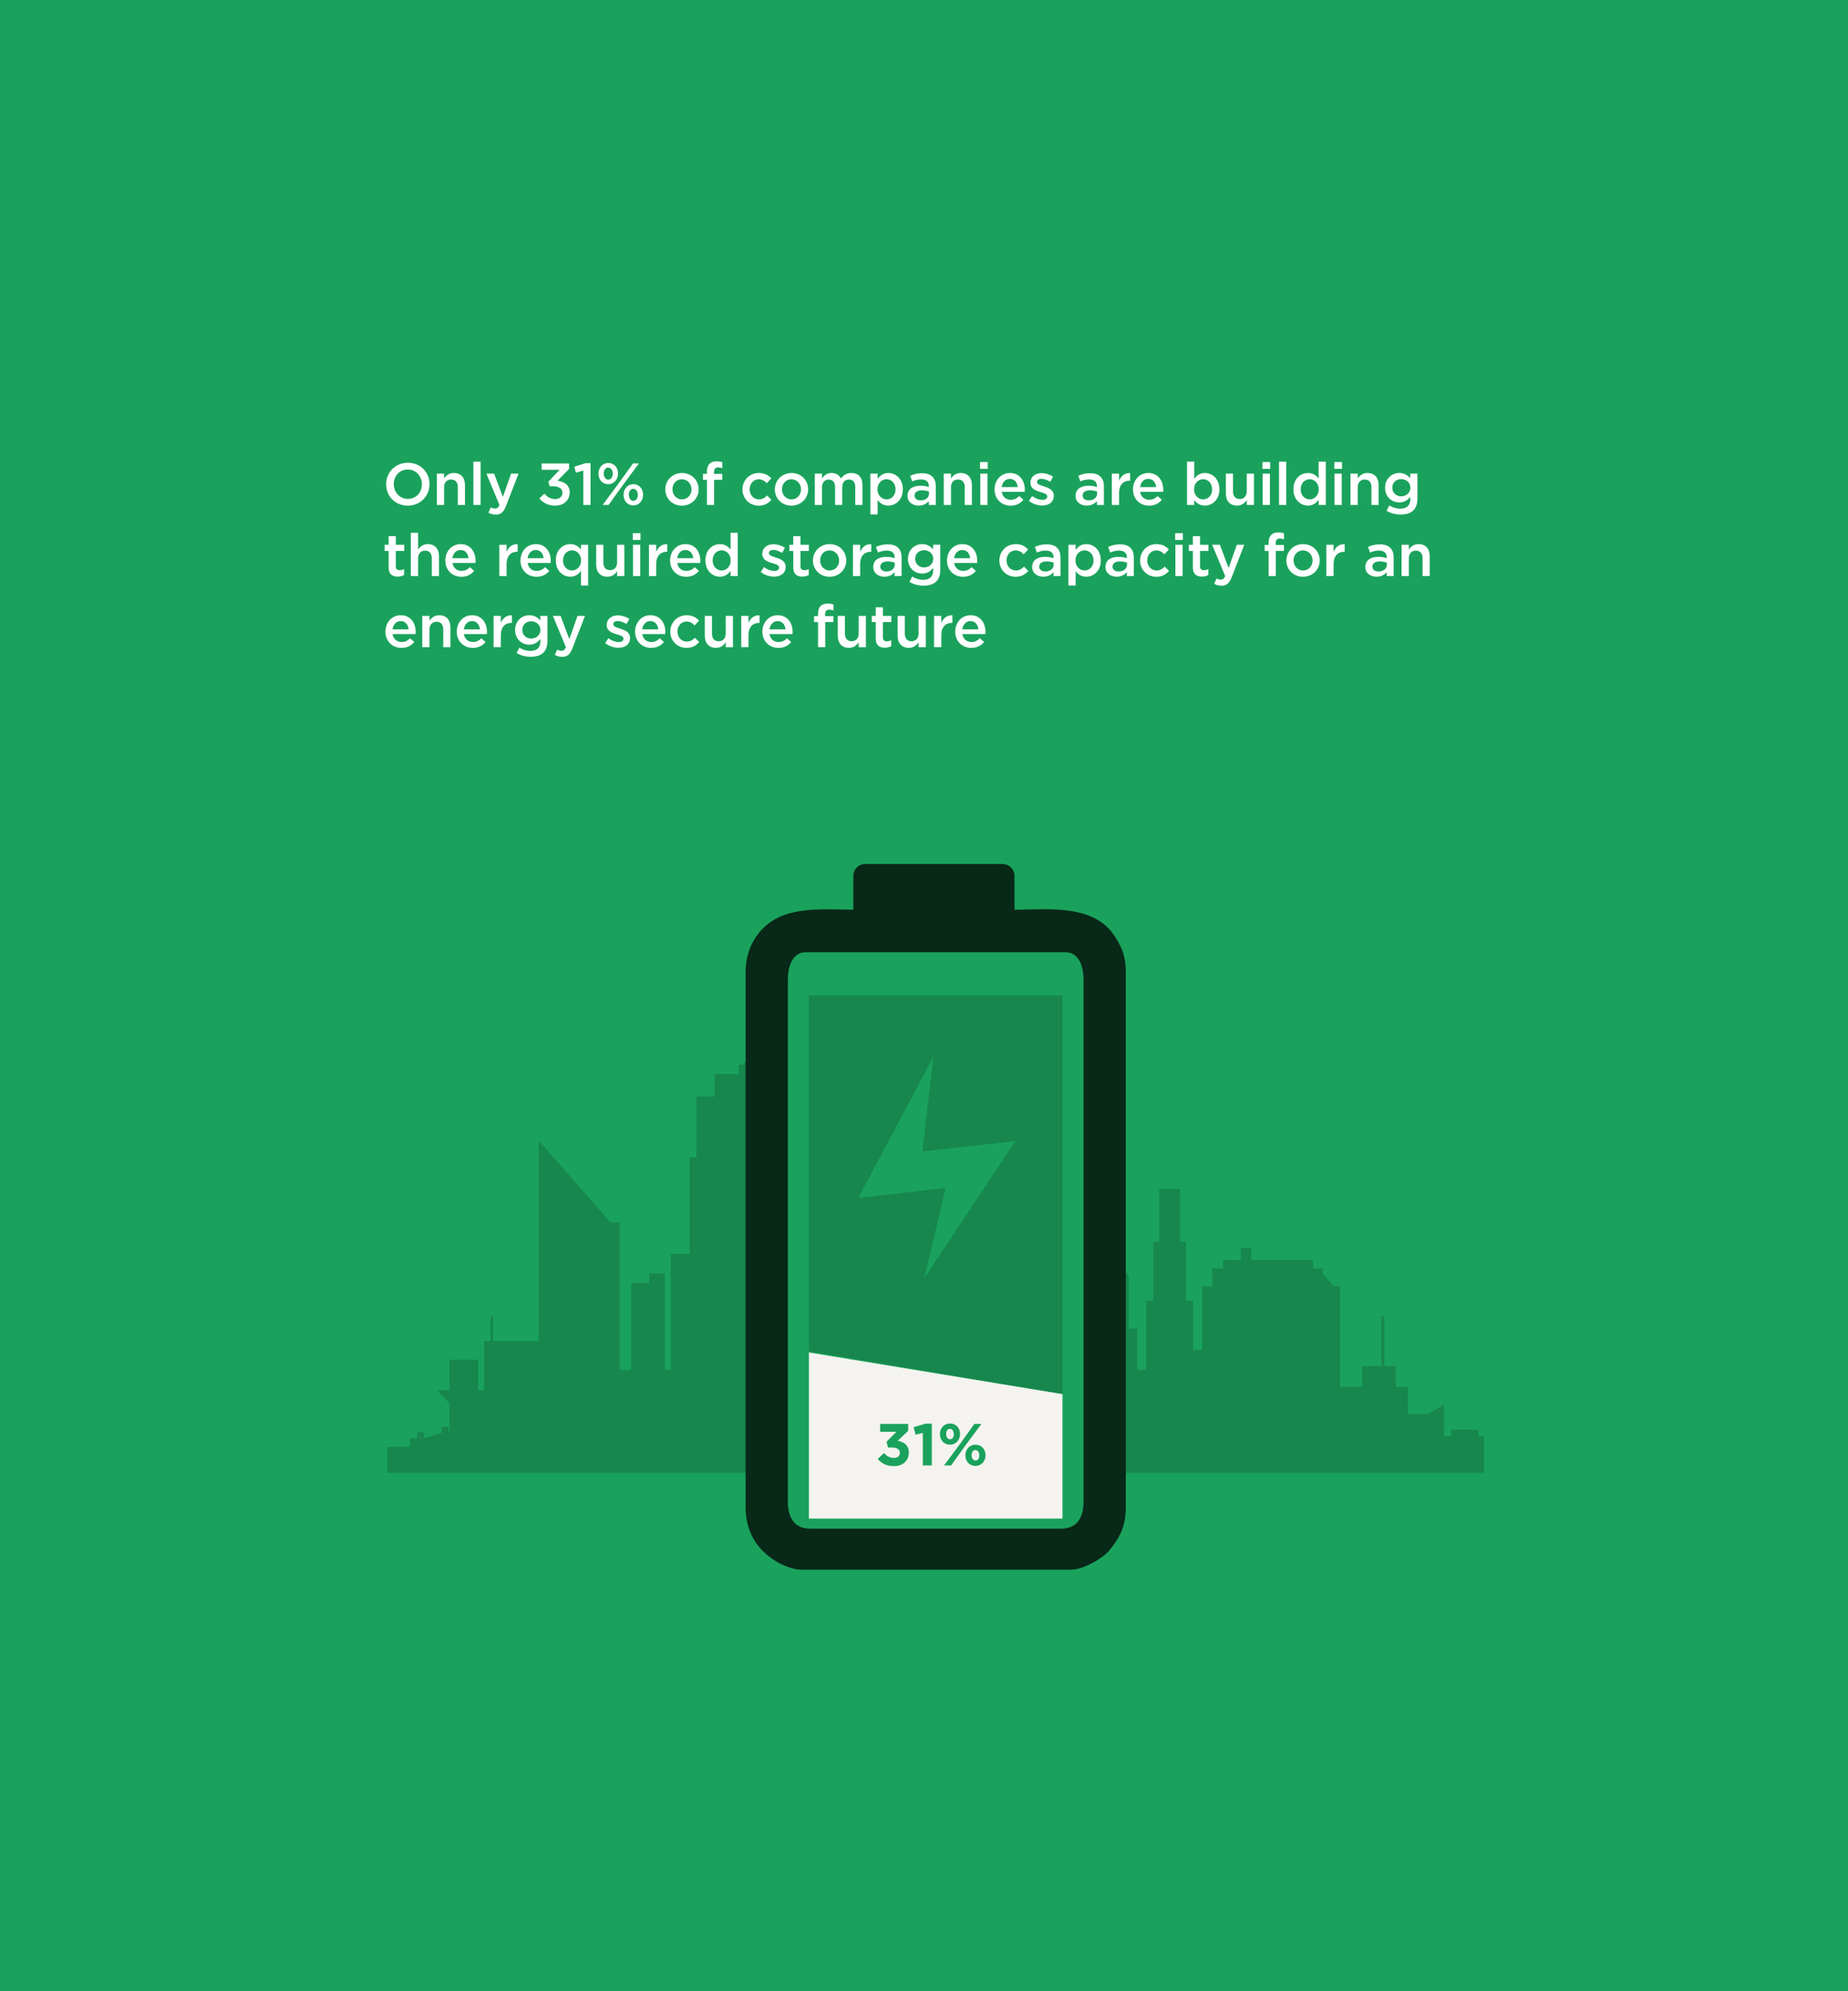 <?xml version="1.0" encoding="UTF-8"?> <svg xmlns="http://www.w3.org/2000/svg" id="Laag_2" data-name="Laag 2" viewBox="0 0 1560 1680"><defs><style> .cls-1, .cls-2, .cls-3 { fill-rule: evenodd; } .cls-1, .cls-2, .cls-3, .cls-4, .cls-5, .cls-6, .cls-7 { stroke-width: 0px; } .cls-1, .cls-4 { fill: #1aa25c; } .cls-2, .cls-5 { fill: #17874d; } .cls-3 { fill: #082818; } .cls-6 { fill: #fff; } .cls-7 { fill: #f4f3ef; } </style></defs><rect class="cls-4" width="1560" height="1680"></rect><g><path class="cls-6" d="m325.97,408.62v-.1c0-9.85,7.6-18.1,18.35-18.1s18.25,8.15,18.25,18v.1c0,9.85-7.6,18.1-18.35,18.1s-18.25-8.15-18.25-18Zm30.15,0v-.1c0-6.8-4.95-12.4-11.9-12.4s-11.8,5.5-11.8,12.3v.1c0,6.8,4.95,12.4,11.9,12.4s11.8-5.5,11.8-12.3Z"></path><path class="cls-6" d="m368.77,399.62h6.1v4.05c1.7-2.45,4.15-4.6,8.25-4.6,5.95,0,9.4,4,9.4,10.1v16.85h-6.05v-15c0-4.1-2.05-6.45-5.65-6.45s-5.95,2.45-5.95,6.55v14.9h-6.1v-26.4Z"></path><path class="cls-6" d="m399.62,389.52h6.1v36.5h-6.1v-36.5Z"></path><path class="cls-6" d="m431.42,399.62h6.3l-10.5,27.1c-2.1,5.45-4.45,7.45-8.7,7.45-2.5,0-4.4-.6-6.25-1.65l2.05-4.45c1.1.6,2.3,1,3.55,1,1.7,0,2.75-.75,3.75-3l-11-26.45h6.5l7.4,19.6,6.9-19.6Z"></path><path class="cls-6" d="m455.27,420.52l4.3-4.05c2.5,2.95,5.3,4.6,9.2,4.6,3.4,0,6.05-2.1,6.05-5.3v-.1c0-3.45-3.15-5.4-8.05-5.4h-2.85l-1-3.85,9.45-10.05h-15.15v-5.35h23.15v4.6l-9.75,10c5.3.65,10.3,3.35,10.3,9.8v.1c0,6.45-4.95,11.1-12.25,11.1-6.1,0-10.45-2.55-13.4-6.1Z"></path><path class="cls-6" d="m492.42,397.02l-6.3,1.75-1.3-5,9.45-3h4.25v35.25h-6.1v-29Z"></path><path class="cls-6" d="m505.22,399.67v-.1c0-4.9,3.35-8.95,8.3-8.95s8.2,4.05,8.2,8.85v.1c0,4.85-3.3,8.95-8.3,8.95s-8.2-4-8.2-8.85Zm29.15-8.65h4.95l-13.8,18.65-11.8,16.35h-4.95l13.75-18.6,11.85-16.4Zm-24.7,8.45v.1c0,2.85,1.6,5.1,3.85,5.1s3.75-2.3,3.75-5v-.1c0-2.8-1.6-5.1-3.85-5.1s-3.75,2.3-3.75,5Zm16.7,18.1v-.1c0-4.9,3.35-8.95,8.3-8.95s8.2,4.05,8.2,8.85v.1c0,4.85-3.35,8.95-8.3,8.95s-8.2-4-8.2-8.85Zm12.05,0v-.1c0-2.8-1.6-5.1-3.85-5.1s-3.75,2.3-3.75,5v.1c0,2.85,1.6,5.1,3.85,5.1s3.75-2.3,3.75-5Z"></path><path class="cls-6" d="m561.62,412.97v-.1c0-7.55,6-13.8,14.1-13.8s14.05,6.15,14.05,13.7v.1c0,7.5-6,13.75-14.15,13.75s-14-6.15-14-13.65Zm22.1,0v-.1c0-4.65-3.35-8.5-8.1-8.5s-7.95,3.8-7.95,8.4v.1c0,4.6,3.35,8.45,8.05,8.45s8-3.8,8-8.35Z"></path><path class="cls-6" d="m596.77,404.82h-3.35v-5.05h3.35v-1.95c0-2.9.75-5.1,2.15-6.5s3.35-2.1,5.9-2.1c2.15,0,3.6.3,4.95.7v5.1c-1.2-.4-2.25-.65-3.55-.65-2.3,0-3.5,1.3-3.5,4v1.45h7v5h-6.9v21.2h-6.05v-21.2Z"></path><path class="cls-6" d="m626.77,412.97v-.1c0-7.5,5.8-13.8,13.75-13.8,4.95,0,8.05,1.85,10.55,4.55l-3.8,4.05c-1.85-1.9-3.8-3.3-6.8-3.3-4.4,0-7.65,3.8-7.65,8.4v.1c0,4.7,3.25,8.45,7.9,8.45,2.85,0,4.9-1.3,6.85-3.25l3.65,3.6c-2.6,2.9-5.65,4.95-10.8,4.95-7.85,0-13.65-6.15-13.65-13.65Z"></path><path class="cls-6" d="m654.07,412.97v-.1c0-7.55,6-13.8,14.1-13.8s14.05,6.15,14.05,13.7v.1c0,7.5-6,13.75-14.15,13.75s-14-6.15-14-13.65Zm22.1,0v-.1c0-4.65-3.35-8.5-8.1-8.5s-7.95,3.8-7.95,8.4v.1c0,4.6,3.35,8.45,8.05,8.45s8-3.8,8-8.35Z"></path><path class="cls-6" d="m687.82,399.62h6.1v4c1.7-2.35,4-4.55,8.05-4.55,3.8,0,6.5,1.85,7.9,4.65,2.1-2.8,4.9-4.65,8.9-4.65,5.75,0,9.25,3.65,9.25,10.1v16.85h-6.05v-15c0-4.2-1.95-6.45-5.35-6.45s-5.65,2.3-5.65,6.55v14.9h-6.05v-15.05c0-4.1-2-6.4-5.35-6.4s-5.65,2.5-5.65,6.55v14.9h-6.1v-26.4Z"></path><path class="cls-6" d="m734.77,399.62h6.1v4.4c1.95-2.75,4.7-4.95,9-4.95,6.2,0,12.25,4.9,12.25,13.7v.1c0,8.75-6,13.7-12.25,13.7-4.4,0-7.15-2.2-9-4.65v12.1h-6.1v-34.4Zm21.2,13.25v-.1c0-5.1-3.5-8.45-7.55-8.45s-7.7,3.4-7.7,8.45v.1c0,5.05,3.6,8.45,7.7,8.45s7.55-3.25,7.55-8.45Z"></path><path class="cls-6" d="m766.07,418.42v-.1c0-5.7,4.5-8.5,10.95-8.5,2.95,0,5.05.45,7.1,1.1v-.65c0-3.75-2.3-5.75-6.55-5.75-2.95,0-5.15.65-7.55,1.65l-1.65-4.75c2.95-1.3,5.8-2.15,10-2.15,3.95,0,6.9,1.05,8.75,2.95,1.95,1.9,2.85,4.7,2.85,8.15v15.65h-5.9v-3.3c-1.8,2.15-4.55,3.85-8.6,3.85-4.95,0-9.4-2.85-9.4-8.15Zm18.15-1.9v-1.8c-1.55-.6-3.6-1.05-6-1.05-3.9,0-6.2,1.65-6.2,4.4v.1c0,2.55,2.25,4,5.15,4,4,0,7.05-2.3,7.05-5.65Z"></path><path class="cls-6" d="m796.67,399.62h6.1v4.05c1.7-2.45,4.15-4.6,8.25-4.6,5.95,0,9.4,4,9.4,10.1v16.85h-6.05v-15c0-4.1-2.05-6.45-5.65-6.45s-5.95,2.45-5.95,6.55v14.9h-6.1v-26.4Z"></path><path class="cls-6" d="m827.32,389.82h6.5v5.75h-6.5v-5.75Zm.2,9.8h6.1v26.4h-6.1v-26.4Z"></path><path class="cls-6" d="m839.57,412.92v-.1c0-7.55,5.35-13.75,12.9-13.75,8.4,0,12.65,6.6,12.65,14.2,0,.55-.05,1.1-.1,1.7h-19.4c.65,4.3,3.7,6.7,7.6,6.7,2.95,0,5.05-1.1,7.15-3.15l3.55,3.15c-2.5,3-5.95,4.95-10.8,4.95-7.65,0-13.55-5.55-13.55-13.7Zm19.55-1.95c-.4-3.9-2.7-6.95-6.7-6.95-3.7,0-6.3,2.85-6.85,6.95h13.55Z"></path><path class="cls-6" d="m868.57,422.57l2.7-4.1c2.9,2.15,5.95,3.25,8.65,3.25s4.1-1.1,4.1-2.85v-.1c0-2.05-2.8-2.75-5.9-3.7-3.9-1.1-8.25-2.7-8.25-7.7v-.1c0-5.05,4.15-8.1,9.4-8.1,3.3,0,6.9,1.15,9.7,3l-2.4,4.3c-2.55-1.55-5.25-2.5-7.45-2.5-2.35,0-3.7,1.15-3.7,2.6v.1c0,1.95,2.85,2.75,5.95,3.75,3.85,1.2,8.2,2.95,8.2,7.7v.1c0,5.55-4.3,8.3-9.8,8.3-3.75,0-7.9-1.3-11.2-3.95Z"></path><path class="cls-6" d="m907.96,418.42v-.1c0-5.7,4.5-8.5,10.95-8.5,2.95,0,5.05.45,7.1,1.1v-.65c0-3.75-2.3-5.75-6.55-5.75-2.95,0-5.15.65-7.55,1.65l-1.65-4.75c2.95-1.3,5.8-2.15,10-2.15,3.95,0,6.9,1.05,8.75,2.95,1.95,1.9,2.85,4.7,2.85,8.15v15.65h-5.9v-3.3c-1.8,2.15-4.55,3.85-8.6,3.85-4.95,0-9.4-2.85-9.4-8.15Zm18.15-1.9v-1.8c-1.55-.6-3.6-1.05-6-1.05-3.9,0-6.2,1.65-6.2,4.4v.1c0,2.55,2.25,4,5.15,4,4,0,7.05-2.3,7.05-5.65Z"></path><path class="cls-6" d="m938.56,399.62h6.1v5.95c1.65-3.95,4.7-6.65,9.35-6.45v6.4h-.35c-5.3,0-9,3.45-9,10.45v10.05h-6.1v-26.4Z"></path><path class="cls-6" d="m956.42,412.92v-.1c0-7.55,5.35-13.75,12.9-13.75,8.4,0,12.65,6.6,12.65,14.2,0,.55-.05,1.1-.1,1.7h-19.4c.65,4.3,3.7,6.7,7.6,6.7,2.95,0,5.05-1.1,7.15-3.15l3.55,3.15c-2.5,3-5.95,4.95-10.8,4.95-7.65,0-13.55-5.55-13.55-13.7Zm19.55-1.95c-.4-3.9-2.7-6.95-6.7-6.95-3.7,0-6.3,2.85-6.85,6.95h13.55Z"></path><path class="cls-6" d="m1008.11,421.92v4.1h-6.1v-36.5h6.1v14.5c1.95-2.75,4.7-4.95,9-4.95,6.2,0,12.25,4.9,12.25,13.7v.1c0,8.75-6,13.7-12.25,13.7-4.4,0-7.15-2.2-9-4.65Zm15.1-9.05v-.1c0-5.1-3.5-8.45-7.55-8.45s-7.7,3.4-7.7,8.45v.1c0,5.05,3.6,8.45,7.7,8.45s7.55-3.25,7.55-8.45Z"></path><path class="cls-6" d="m1034.81,416.42v-16.8h6.05v15c0,4.1,2.05,6.4,5.65,6.4s5.95-2.4,5.95-6.5v-14.9h6.1v26.4h-6.1v-4.1c-1.7,2.5-4.15,4.65-8.25,4.65-5.95,0-9.4-4-9.4-10.15Z"></path><path class="cls-6" d="m1065.71,389.82h6.5v5.75h-6.5v-5.75Zm.2,9.8h6.1v26.4h-6.1v-26.4Z"></path><path class="cls-6" d="m1079.71,389.52h6.1v36.5h-6.1v-36.5Z"></path><path class="cls-6" d="m1091.86,412.87v-.1c0-8.75,5.95-13.7,12.25-13.7,4.35,0,7.1,2.15,9,4.65v-14.2h6.05v36.5h-6.05v-4.4c-1.95,2.75-4.7,4.95-9,4.95-6.2,0-12.25-4.95-12.25-13.7Zm21.35,0v-.1c0-5.1-3.6-8.45-7.65-8.45s-7.6,3.25-7.6,8.45v.1c0,5.1,3.5,8.45,7.6,8.45s7.65-3.4,7.65-8.45Z"></path><path class="cls-6" d="m1126.36,389.82h6.5v5.75h-6.5v-5.75Zm.2,9.8h6.1v26.4h-6.1v-26.4Z"></path><path class="cls-6" d="m1140.01,399.62h6.1v4.05c1.7-2.45,4.15-4.6,8.25-4.6,5.95,0,9.4,4,9.4,10.1v16.85h-6.05v-15c0-4.1-2.05-6.45-5.65-6.45s-5.95,2.45-5.95,6.55v14.9h-6.1v-26.4Z"></path><path class="cls-6" d="m1170.51,430.97l2.25-4.55c2.85,1.75,5.8,2.75,9.4,2.75,5.4,0,8.35-2.75,8.35-8.05v-2c-2.2,2.8-4.95,4.8-9.3,4.8-6.25,0-12-4.6-12-12.35v-.1c0-7.8,5.85-12.4,12-12.4,4.45,0,7.2,2.05,9.25,4.5v-3.95h6.05v21c0,4.45-1.15,7.75-3.35,9.95-2.4,2.4-6.1,3.55-10.85,3.55-4.35,0-8.4-1.1-11.8-3.15Zm20.05-19.45v-.1c0-4.3-3.55-7.2-7.75-7.2s-7.5,2.85-7.5,7.2v.1c0,4.3,3.35,7.25,7.5,7.25s7.75-2.95,7.75-7.25Z"></path><path class="cls-6" d="m328.07,478.72v-13.9h-3.35v-5.2h3.35v-7.25h6.05v7.25h7.1v5.2h-7.1v12.95c0,2.35,1.2,3.3,3.25,3.3,1.35,0,2.55-.3,3.75-.9v4.95c-1.5.85-3.15,1.35-5.45,1.35-4.45,0-7.6-1.95-7.6-7.75Z"></path><path class="cls-6" d="m346.82,449.52h6.1v14.15c1.7-2.45,4.15-4.6,8.25-4.6,5.95,0,9.4,4,9.4,10.1v16.85h-6.05v-15c0-4.1-2.05-6.45-5.65-6.45s-5.95,2.45-5.95,6.55v14.9h-6.1v-36.5Z"></path><path class="cls-6" d="m375.92,472.92v-.1c0-7.55,5.35-13.75,12.9-13.75,8.4,0,12.65,6.6,12.65,14.2,0,.55-.05,1.1-.1,1.7h-19.4c.65,4.3,3.7,6.7,7.6,6.7,2.95,0,5.05-1.1,7.15-3.15l3.55,3.15c-2.5,3-5.95,4.95-10.8,4.95-7.65,0-13.55-5.55-13.55-13.7Zm19.55-1.95c-.4-3.9-2.7-6.95-6.7-6.95-3.7,0-6.3,2.85-6.85,6.95h13.55Z"></path><path class="cls-6" d="m421.52,459.62h6.1v5.95c1.65-3.95,4.7-6.65,9.35-6.45v6.4h-.35c-5.3,0-9,3.45-9,10.45v10.05h-6.1v-26.4Z"></path><path class="cls-6" d="m439.37,472.92v-.1c0-7.55,5.35-13.75,12.9-13.75,8.4,0,12.65,6.6,12.65,14.2,0,.55-.05,1.1-.1,1.7h-19.4c.65,4.3,3.7,6.7,7.6,6.7,2.95,0,5.05-1.1,7.15-3.15l3.55,3.15c-2.5,3-5.95,4.95-10.8,4.95-7.65,0-13.55-5.55-13.55-13.7Zm19.55-1.95c-.4-3.9-2.7-6.95-6.7-6.95-3.7,0-6.3,2.85-6.85,6.95h13.55Z"></path><path class="cls-6" d="m490.42,481.62c-1.95,2.75-4.7,4.95-9,4.95-6.2,0-12.25-4.95-12.25-13.7v-.1c0-8.75,5.95-13.7,12.25-13.7,4.35,0,7.1,2.15,9,4.65v-4.1h6.05v34.4h-6.05v-12.4Zm.1-8.75v-.1c0-5.1-3.6-8.45-7.65-8.45s-7.6,3.25-7.6,8.45v.1c0,5.1,3.5,8.45,7.6,8.45s7.65-3.4,7.65-8.45Z"></path><path class="cls-6" d="m503.27,476.42v-16.8h6.05v15c0,4.1,2.05,6.4,5.65,6.4s5.95-2.4,5.95-6.5v-14.9h6.1v26.4h-6.1v-4.1c-1.7,2.5-4.15,4.65-8.25,4.65-5.95,0-9.4-4-9.4-10.15Z"></path><path class="cls-6" d="m534.17,449.82h6.5v5.75h-6.5v-5.75Zm.2,9.8h6.1v26.4h-6.1v-26.4Z"></path><path class="cls-6" d="m547.82,459.62h6.1v5.95c1.65-3.95,4.7-6.65,9.35-6.45v6.4h-.35c-5.3,0-9,3.45-9,10.45v10.05h-6.1v-26.4Z"></path><path class="cls-6" d="m565.67,472.92v-.1c0-7.55,5.35-13.75,12.9-13.75,8.4,0,12.65,6.6,12.65,14.2,0,.55-.05,1.1-.1,1.7h-19.4c.65,4.3,3.7,6.7,7.6,6.7,2.95,0,5.05-1.1,7.15-3.15l3.55,3.15c-2.5,3-5.95,4.95-10.8,4.95-7.65,0-13.55-5.55-13.55-13.7Zm19.55-1.95c-.4-3.9-2.7-6.95-6.7-6.95-3.7,0-6.3,2.85-6.85,6.95h13.55Z"></path><path class="cls-6" d="m595.47,472.87v-.1c0-8.75,5.95-13.7,12.25-13.7,4.35,0,7.1,2.15,9,4.65v-14.2h6.05v36.5h-6.05v-4.4c-1.95,2.75-4.7,4.95-9,4.95-6.2,0-12.25-4.95-12.25-13.7Zm21.35,0v-.1c0-5.1-3.6-8.45-7.65-8.45s-7.6,3.25-7.6,8.45v.1c0,5.1,3.5,8.45,7.6,8.45s7.65-3.4,7.65-8.45Z"></path><path class="cls-6" d="m642.22,482.57l2.7-4.1c2.9,2.15,5.95,3.25,8.65,3.25s4.1-1.1,4.1-2.85v-.1c0-2.05-2.8-2.75-5.9-3.7-3.9-1.1-8.25-2.7-8.25-7.7v-.1c0-5.05,4.15-8.1,9.4-8.1,3.3,0,6.9,1.15,9.7,3l-2.4,4.3c-2.55-1.55-5.25-2.5-7.45-2.5-2.35,0-3.7,1.15-3.7,2.6v.1c0,1.95,2.85,2.75,5.95,3.75,3.85,1.2,8.2,2.95,8.2,7.7v.1c0,5.55-4.3,8.3-9.8,8.3-3.75,0-7.9-1.3-11.2-3.95Z"></path><path class="cls-6" d="m669.67,478.72v-13.9h-3.35v-5.2h3.35v-7.25h6.05v7.25h7.1v5.2h-7.1v12.95c0,2.35,1.2,3.3,3.25,3.3,1.35,0,2.55-.3,3.75-.9v4.95c-1.5.85-3.15,1.35-5.45,1.35-4.45,0-7.6-1.95-7.6-7.75Z"></path><path class="cls-6" d="m686.26,472.97v-.1c0-7.55,6-13.8,14.1-13.8s14.05,6.15,14.05,13.7v.1c0,7.5-6,13.75-14.15,13.75s-14-6.15-14-13.65Zm22.1,0v-.1c0-4.65-3.35-8.5-8.1-8.5s-7.95,3.8-7.95,8.4v.1c0,4.6,3.35,8.45,8.05,8.45s8-3.8,8-8.35Z"></path><path class="cls-6" d="m720.01,459.62h6.1v5.95c1.65-3.95,4.7-6.65,9.35-6.45v6.4h-.35c-5.3,0-9,3.45-9,10.45v10.05h-6.1v-26.4Z"></path><path class="cls-6" d="m737.17,478.42v-.1c0-5.7,4.5-8.5,10.95-8.5,2.95,0,5.05.45,7.1,1.1v-.65c0-3.75-2.3-5.75-6.55-5.75-2.95,0-5.15.65-7.55,1.65l-1.65-4.75c2.95-1.3,5.8-2.15,10-2.15,3.95,0,6.9,1.05,8.75,2.95,1.95,1.9,2.85,4.7,2.85,8.15v15.65h-5.9v-3.3c-1.8,2.15-4.55,3.85-8.6,3.85-4.95,0-9.4-2.85-9.4-8.15Zm18.15-1.9v-1.8c-1.55-.6-3.6-1.05-6-1.05-3.9,0-6.2,1.65-6.2,4.4v.1c0,2.55,2.25,4,5.15,4,4,0,7.05-2.3,7.05-5.65Z"></path><path class="cls-6" d="m767.76,490.97l2.25-4.55c2.85,1.75,5.8,2.75,9.4,2.75,5.4,0,8.35-2.75,8.35-8.05v-2c-2.2,2.8-4.95,4.8-9.3,4.8-6.25,0-12-4.6-12-12.35v-.1c0-7.8,5.85-12.4,12-12.4,4.45,0,7.2,2.05,9.25,4.5v-3.95h6.05v21c0,4.45-1.15,7.75-3.35,9.95-2.4,2.4-6.1,3.55-10.85,3.55-4.35,0-8.4-1.1-11.8-3.15Zm20.05-19.45v-.1c0-4.3-3.55-7.2-7.75-7.2s-7.5,2.85-7.5,7.2v.1c0,4.3,3.35,7.25,7.5,7.25s7.75-2.95,7.75-7.25Z"></path><path class="cls-6" d="m799.42,472.92v-.1c0-7.55,5.35-13.75,12.9-13.75,8.4,0,12.65,6.6,12.65,14.2,0,.55-.05,1.1-.1,1.7h-19.4c.65,4.3,3.7,6.7,7.6,6.7,2.95,0,5.05-1.1,7.15-3.15l3.55,3.15c-2.5,3-5.95,4.95-10.8,4.95-7.65,0-13.55-5.55-13.55-13.7Zm19.55-1.95c-.4-3.9-2.7-6.95-6.7-6.95-3.7,0-6.3,2.85-6.85,6.95h13.55Z"></path><path class="cls-6" d="m843.61,472.97v-.1c0-7.5,5.8-13.8,13.75-13.8,4.95,0,8.05,1.85,10.55,4.55l-3.8,4.05c-1.85-1.9-3.8-3.3-6.8-3.3-4.4,0-7.65,3.8-7.65,8.4v.1c0,4.7,3.25,8.45,7.9,8.45,2.85,0,4.9-1.3,6.85-3.25l3.65,3.6c-2.6,2.9-5.65,4.95-10.8,4.95-7.85,0-13.65-6.15-13.65-13.65Z"></path><path class="cls-6" d="m871.31,478.42v-.1c0-5.7,4.5-8.5,10.95-8.5,2.95,0,5.05.45,7.1,1.1v-.65c0-3.75-2.3-5.75-6.55-5.75-2.95,0-5.15.65-7.55,1.65l-1.65-4.75c2.95-1.3,5.8-2.15,10-2.15,3.95,0,6.9,1.05,8.75,2.95,1.95,1.9,2.85,4.7,2.85,8.15v15.65h-5.9v-3.3c-1.8,2.15-4.55,3.85-8.6,3.85-4.95,0-9.4-2.85-9.4-8.15Zm18.15-1.9v-1.8c-1.55-.6-3.6-1.05-6-1.05-3.9,0-6.2,1.65-6.2,4.4v.1c0,2.55,2.25,4,5.15,4,4,0,7.05-2.3,7.05-5.65Z"></path><path class="cls-6" d="m901.91,459.62h6.1v4.4c1.95-2.75,4.7-4.95,9-4.95,6.2,0,12.25,4.9,12.25,13.7v.1c0,8.75-6,13.7-12.25,13.7-4.4,0-7.15-2.2-9-4.65v12.1h-6.1v-34.4Zm21.2,13.25v-.1c0-5.1-3.5-8.45-7.55-8.45s-7.7,3.4-7.7,8.45v.1c0,5.05,3.6,8.45,7.7,8.45s7.55-3.25,7.55-8.45Z"></path><path class="cls-6" d="m933.21,478.42v-.1c0-5.7,4.5-8.5,10.95-8.5,2.95,0,5.05.45,7.1,1.1v-.65c0-3.75-2.3-5.75-6.55-5.75-2.95,0-5.15.65-7.55,1.65l-1.65-4.75c2.95-1.3,5.8-2.15,10-2.15,3.95,0,6.9,1.05,8.75,2.95,1.95,1.9,2.85,4.7,2.85,8.15v15.65h-5.9v-3.3c-1.8,2.15-4.55,3.85-8.6,3.85-4.95,0-9.4-2.85-9.4-8.15Zm18.15-1.9v-1.8c-1.55-.6-3.6-1.05-6-1.05-3.9,0-6.2,1.65-6.2,4.4v.1c0,2.55,2.25,4,5.15,4,4,0,7.05-2.3,7.05-5.65Z"></path><path class="cls-6" d="m962.41,472.97v-.1c0-7.5,5.8-13.8,13.75-13.8,4.95,0,8.05,1.85,10.55,4.55l-3.8,4.05c-1.85-1.9-3.8-3.3-6.8-3.3-4.4,0-7.65,3.8-7.65,8.4v.1c0,4.7,3.25,8.45,7.9,8.45,2.85,0,4.9-1.3,6.85-3.25l3.65,3.6c-2.6,2.9-5.65,4.95-10.8,4.95-7.85,0-13.65-6.15-13.65-13.65Z"></path><path class="cls-6" d="m992.01,449.82h6.5v5.75h-6.5v-5.75Zm.2,9.8h6.1v26.4h-6.1v-26.4Z"></path><path class="cls-6" d="m1006.96,478.72v-13.9h-3.35v-5.2h3.35v-7.25h6.05v7.25h7.1v5.2h-7.1v12.95c0,2.35,1.2,3.3,3.25,3.3,1.35,0,2.55-.3,3.75-.9v4.95c-1.5.85-3.15,1.35-5.45,1.35-4.45,0-7.6-1.95-7.6-7.75Z"></path><path class="cls-6" d="m1044.06,459.62h6.3l-10.5,27.1c-2.1,5.45-4.45,7.45-8.7,7.45-2.5,0-4.4-.6-6.25-1.65l2.05-4.45c1.1.6,2.3,1,3.55,1,1.7,0,2.75-.75,3.75-3l-11-26.45h6.5l7.4,19.6,6.9-19.6Z"></path><path class="cls-6" d="m1070.91,464.82h-3.35v-5.05h3.35v-1.95c0-2.9.75-5.1,2.15-6.5,1.4-1.4,3.35-2.1,5.9-2.1,2.15,0,3.6.3,4.95.7v5.1c-1.2-.4-2.25-.65-3.55-.65-2.3,0-3.5,1.3-3.5,4v1.45h7v5h-6.9v21.2h-6.05v-21.2Z"></path><path class="cls-6" d="m1085.91,472.97v-.1c0-7.55,6-13.8,14.1-13.8s14.05,6.15,14.05,13.7v.1c0,7.5-6,13.75-14.15,13.75s-14-6.15-14-13.65Zm22.1,0v-.1c0-4.65-3.35-8.5-8.1-8.5s-7.95,3.8-7.95,8.4v.1c0,4.6,3.35,8.45,8.05,8.45s8-3.8,8-8.35Z"></path><path class="cls-6" d="m1119.66,459.62h6.1v5.95c1.65-3.95,4.7-6.65,9.35-6.45v6.4h-.35c-5.3,0-9,3.45-9,10.45v10.05h-6.1v-26.4Z"></path><path class="cls-6" d="m1152.56,478.42v-.1c0-5.7,4.5-8.5,10.95-8.5,2.95,0,5.05.45,7.1,1.1v-.65c0-3.75-2.3-5.75-6.55-5.75-2.95,0-5.15.65-7.55,1.65l-1.65-4.75c2.95-1.3,5.8-2.15,10-2.15,3.95,0,6.9,1.05,8.75,2.95,1.95,1.9,2.85,4.7,2.85,8.15v15.65h-5.9v-3.3c-1.8,2.15-4.55,3.85-8.6,3.85-4.95,0-9.4-2.85-9.4-8.15Zm18.15-1.9v-1.8c-1.55-.6-3.6-1.05-6-1.05-3.9,0-6.2,1.65-6.2,4.4v.1c0,2.55,2.25,4,5.15,4,4,0,7.05-2.3,7.05-5.65Z"></path><path class="cls-6" d="m1183.16,459.62h6.1v4.05c1.7-2.45,4.15-4.6,8.25-4.6,5.95,0,9.4,4,9.4,10.1v16.85h-6.05v-15c0-4.1-2.05-6.45-5.65-6.45s-5.95,2.45-5.95,6.55v14.9h-6.1v-26.4Z"></path><path class="cls-6" d="m325.37,532.92v-.1c0-7.55,5.35-13.75,12.9-13.75,8.4,0,12.65,6.6,12.65,14.2,0,.55-.05,1.1-.1,1.7h-19.4c.65,4.3,3.7,6.7,7.6,6.7,2.95,0,5.05-1.1,7.15-3.15l3.55,3.15c-2.5,3-5.95,4.95-10.8,4.95-7.65,0-13.55-5.55-13.55-13.7Zm19.55-1.95c-.4-3.9-2.7-6.95-6.7-6.95-3.7,0-6.3,2.85-6.85,6.95h13.55Z"></path><path class="cls-6" d="m356.47,519.62h6.1v4.05c1.7-2.45,4.15-4.6,8.25-4.6,5.95,0,9.4,4,9.4,10.1v16.85h-6.05v-15c0-4.1-2.05-6.45-5.65-6.45s-5.95,2.45-5.95,6.55v14.9h-6.1v-26.4Z"></path><path class="cls-6" d="m385.57,532.92v-.1c0-7.55,5.35-13.75,12.9-13.75,8.4,0,12.65,6.6,12.65,14.2,0,.55-.05,1.1-.1,1.7h-19.4c.65,4.3,3.7,6.7,7.6,6.7,2.95,0,5.05-1.1,7.15-3.15l3.55,3.15c-2.5,3-5.95,4.95-10.8,4.95-7.65,0-13.55-5.55-13.55-13.7Zm19.55-1.95c-.4-3.9-2.7-6.95-6.7-6.95-3.7,0-6.3,2.85-6.85,6.95h13.55Z"></path><path class="cls-6" d="m416.67,519.62h6.1v5.95c1.65-3.95,4.7-6.65,9.35-6.45v6.4h-.35c-5.3,0-9,3.45-9,10.45v10.05h-6.1v-26.4Z"></path><path class="cls-6" d="m436.12,550.97l2.25-4.55c2.85,1.75,5.8,2.75,9.4,2.75,5.4,0,8.35-2.75,8.35-8.05v-2c-2.2,2.8-4.95,4.8-9.3,4.8-6.25,0-12-4.6-12-12.35v-.1c0-7.8,5.85-12.4,12-12.4,4.45,0,7.2,2.05,9.25,4.5v-3.95h6.05v21c0,4.45-1.15,7.75-3.35,9.95-2.4,2.4-6.1,3.55-10.85,3.55-4.35,0-8.4-1.1-11.8-3.15Zm20.05-19.45v-.1c0-4.3-3.55-7.2-7.75-7.2s-7.5,2.85-7.5,7.2v.1c0,4.3,3.35,7.25,7.5,7.25s7.75-2.95,7.75-7.25Z"></path><path class="cls-6" d="m487.52,519.62h6.3l-10.5,27.1c-2.1,5.45-4.45,7.45-8.7,7.45-2.5,0-4.4-.6-6.25-1.65l2.05-4.45c1.1.6,2.3,1,3.55,1,1.7,0,2.75-.75,3.75-3l-11-26.45h6.5l7.4,19.6,6.9-19.6Z"></path><path class="cls-6" d="m510.87,542.57l2.7-4.1c2.9,2.15,5.95,3.25,8.65,3.25s4.1-1.1,4.1-2.85v-.1c0-2.05-2.8-2.75-5.9-3.7-3.9-1.1-8.25-2.7-8.25-7.7v-.1c0-5.05,4.15-8.1,9.4-8.1,3.3,0,6.9,1.15,9.7,3l-2.4,4.3c-2.55-1.55-5.25-2.5-7.45-2.5-2.35,0-3.7,1.15-3.7,2.6v.1c0,1.95,2.85,2.75,5.95,3.75,3.85,1.2,8.2,2.95,8.2,7.7v.1c0,5.55-4.3,8.3-9.8,8.3-3.75,0-7.9-1.3-11.2-3.95Z"></path><path class="cls-6" d="m536.12,532.92v-.1c0-7.55,5.35-13.75,12.9-13.75,8.4,0,12.65,6.6,12.65,14.2,0,.55-.05,1.1-.1,1.7h-19.4c.65,4.3,3.7,6.7,7.6,6.7,2.95,0,5.05-1.1,7.15-3.15l3.55,3.15c-2.5,3-5.95,4.95-10.8,4.95-7.65,0-13.55-5.55-13.55-13.7Zm19.55-1.95c-.4-3.9-2.7-6.95-6.7-6.95-3.7,0-6.3,2.85-6.85,6.95h13.55Z"></path><path class="cls-6" d="m565.82,532.97v-.1c0-7.5,5.8-13.8,13.75-13.8,4.95,0,8.05,1.85,10.55,4.55l-3.8,4.05c-1.85-1.9-3.8-3.3-6.8-3.3-4.4,0-7.65,3.8-7.65,8.4v.1c0,4.7,3.25,8.45,7.9,8.45,2.85,0,4.9-1.3,6.85-3.25l3.65,3.6c-2.6,2.9-5.65,4.95-10.8,4.95-7.85,0-13.65-6.15-13.65-13.65Z"></path><path class="cls-6" d="m594.97,536.42v-16.8h6.05v15c0,4.1,2.05,6.4,5.65,6.4s5.95-2.4,5.95-6.5v-14.9h6.1v26.4h-6.1v-4.1c-1.7,2.5-4.15,4.65-8.25,4.65-5.95,0-9.4-4-9.4-10.15Z"></path><path class="cls-6" d="m625.72,519.62h6.1v5.95c1.65-3.95,4.7-6.65,9.35-6.45v6.4h-.35c-5.3,0-9,3.45-9,10.45v10.05h-6.1v-26.4Z"></path><path class="cls-6" d="m643.57,532.92v-.1c0-7.55,5.35-13.75,12.9-13.75,8.4,0,12.65,6.6,12.65,14.2,0,.55-.05,1.1-.1,1.7h-19.4c.65,4.3,3.7,6.7,7.6,6.7,2.95,0,5.05-1.1,7.15-3.15l3.55,3.15c-2.5,3-5.95,4.95-10.8,4.95-7.65,0-13.55-5.55-13.55-13.7Zm19.55-1.95c-.4-3.9-2.7-6.95-6.7-6.95-3.7,0-6.3,2.85-6.85,6.95h13.55Z"></path><path class="cls-6" d="m690.57,524.82h-3.35v-5.05h3.35v-1.95c0-2.9.75-5.1,2.15-6.5s3.35-2.1,5.9-2.1c2.15,0,3.6.3,4.95.7v5.1c-1.2-.4-2.25-.65-3.55-.65-2.3,0-3.5,1.3-3.5,4v1.45h7v5h-6.9v21.2h-6.05v-21.2Z"></path><path class="cls-6" d="m707.21,536.42v-16.8h6.05v15c0,4.1,2.05,6.4,5.65,6.4s5.95-2.4,5.95-6.5v-14.9h6.1v26.4h-6.1v-4.1c-1.7,2.5-4.15,4.65-8.25,4.65-5.95,0-9.4-4-9.4-10.15Z"></path><path class="cls-6" d="m739.26,538.72v-13.9h-3.35v-5.2h3.35v-7.25h6.05v7.25h7.1v5.2h-7.1v12.95c0,2.35,1.2,3.3,3.25,3.3,1.35,0,2.55-.3,3.75-.9v4.95c-1.5.85-3.15,1.35-5.45,1.35-4.45,0-7.6-1.95-7.6-7.75Z"></path><path class="cls-6" d="m757.76,536.42v-16.8h6.05v15c0,4.1,2.05,6.4,5.65,6.4s5.95-2.4,5.95-6.5v-14.9h6.1v26.4h-6.1v-4.1c-1.7,2.5-4.15,4.65-8.25,4.65-5.95,0-9.4-4-9.4-10.15Z"></path><path class="cls-6" d="m788.51,519.62h6.1v5.95c1.65-3.95,4.7-6.65,9.35-6.45v6.4h-.35c-5.3,0-9,3.45-9,10.45v10.05h-6.1v-26.4Z"></path><path class="cls-6" d="m806.37,532.92v-.1c0-7.55,5.35-13.75,12.9-13.75,8.4,0,12.65,6.6,12.65,14.2,0,.55-.05,1.1-.1,1.7h-19.4c.65,4.3,3.7,6.7,7.6,6.7,2.95,0,5.05-1.1,7.15-3.15l3.55,3.15c-2.5,3-5.95,4.95-10.8,4.95-7.65,0-13.55-5.55-13.55-13.7Zm19.55-1.95c-.4-3.9-2.7-6.95-6.7-6.95-3.7,0-6.3,2.85-6.85,6.95h13.55Z"></path></g><polygon class="cls-2" points="454.72 962.24 515.43 1031.38 523.13 1031.38 523.13 1155.85 532.82 1155.85 532.82 1082.47 548.13 1082.47 548.13 1074.39 561.24 1074.39 561.24 1155.85 566.24 1155.85 566.24 1057.89 582.12 1057.89 582.12 976.35 587.92 976.35 587.92 925.19 603.19 925.19 603.19 906.11 623.5 906.11 623.5 898.32 627.7 898.32 627.7 896.41 642.97 896.41 642.97 898.32 652.82 898.32 652.82 906.11 652.82 922.75 652.82 944.28 657.55 944.28 657.55 976.35 663.35 976.35 663.35 1050.25 674.96 1050.25 674.96 1155.85 682.48 1155.85 682.48 1089.02 688.72 1089.02 688.72 975.74 691.31 975.74 691.31 971.61 693.45 971.61 693.45 968.87 697.88 968.87 697.88 962.3 708.11 962.3 708.11 946.57 709.02 946.57 709.02 962.3 717.42 962.3 717.42 968.87 740.94 968.87 740.94 967.56 745.75 967.56 745.75 968.87 754.53 968.87 754.53 949.09 755.44 949.09 755.44 968.87 764.91 968.87 764.91 971.61 766.44 971.61 766.44 975.74 768.73 975.74 768.73 1139.15 773.38 1139.15 773.38 1121.5 785.92 1121.5 785.92 1062.18 790.01 1062.18 790.01 1035.74 793.9 1035.74 793.9 1032.25 797.79 1032.25 797.79 1029.8 801.03 1029.8 801.03 1027.36 804.53 1027.36 804.53 1013.04 805.52 1013.04 805.52 1027.36 809.02 1027.36 809.02 1029.8 812.26 1029.8 812.26 1032.25 816.15 1032.25 816.15 1035.74 820.04 1035.74 820.04 1062.18 824.13 1062.18 824.13 1165.39 830.75 1165.39 830.75 1107.16 830.75 997.56 836.51 997.56 836.51 962.54 840.55 962.54 840.55 929.08 853.16 929.08 853.16 905.2 855.17 905.2 855.17 929.08 866.44 929.08 880.4 936.81 880.4 948.24 884.43 948.24 896.29 960.17 896.29 962.54 899.4 962.54 899.4 989.12 910.58 989.12 910.58 994.04 905.74 998.84 905.74 1089.84 913.82 1089.84 925.67 1101.78 925.67 1107.16 925.67 1108.17 925.67 1120.94 931.58 1120.94 931.58 1063.93 935.17 1063.93 935.17 1053.67 936.45 1053.67 936.45 1063.93 937.73 1063.93 937.73 1047.62 939 1047.62 939 1063.93 944.35 1063.93 952.85 1076.97 952.85 1120.94 959.91 1120.94 959.91 1155.59 967.6 1155.59 967.6 1097.49 973.66 1097.49 973.66 1047.72 978.58 1047.72 978.58 1003.16 996.23 1003.16 996.23 1047.72 1001.15 1047.72 1001.15 1097.49 1007.2 1097.49 1007.2 1139.04 1014.9 1139.04 1014.9 1085.31 1023.39 1085.31 1023.39 1070.2 1032.4 1070.2 1032.4 1063.23 1047.5 1063.23 1047.5 1052.77 1056.21 1052.77 1056.21 1063.23 1108.49 1063.23 1108.49 1070.2 1116.62 1070.2 1116.62 1074.85 1126.21 1085.31 1131.29 1085.31 1131.29 1170.11 1149.66 1170.11 1149.66 1152.54 1166.22 1152.54 1166.22 1110.72 1168.54 1110.72 1168.54 1152.54 1178.12 1152.54 1178.12 1170.11 1188.43 1170.11 1188.43 1193.06 1205.43 1193.06 1218.93 1185.22 1218.93 1193.06 1218.93 1211.79 1224.99 1211.79 1224.99 1206.24 1247.94 1206.24 1247.94 1211.79 1252.77 1211.79 1252.77 1242.58 1218.93 1242.58 1188.43 1242.58 1131.29 1242.58 1014.9 1242.58 326.98 1242.58 326.98 1220.75 346.05 1220.75 346.05 1213.42 352.15 1213.42 352.15 1208.39 357.96 1208.39 357.96 1213.42 372.92 1208.88 372.92 1203.85 378.72 1203.85 378.72 1208.88 379.49 1208.88 379.49 1183.97 368.8 1172.97 379.49 1172.97 379.49 1147.16 403.75 1147.16 403.75 1172.97 408.73 1172.97 408.73 1131.44 414.09 1131.44 414.09 1110.92 416.1 1110.92 416.1 1131.44 454.72 1131.44 454.72 962.24 454.72 962.24"></polygon><rect class="cls-4" x="652.65" y="796.59" width="268.92" height="502.24"></rect><path class="cls-3" d="m665.06,1266.69v-440.27c0-10.22,3.39-23.05,15.45-23.05h218.73c11.9,0,15.45,12.58,15.45,23.05v440.27c0,13.57-5.28,23.05-19.02,23.05h-211.6c-13.74,0-19.02-9.49-19.02-23.05h0Zm65.56-537.78h115.49c5.65,0,10.28,4.48,10.28,9.97v28.7c31.16-.54,67.77-4.22,84.87,22.71,6.16,9.71,9.1,16.77,9.1,30.36v450.65c0,16.22-4.68,25.3-13.56,36.41-5.19,6.5-21.71,16.61-32.8,16.61h-228.24c-6.18,0-15.23-3.84-19.56-6.39-17.81-10.45-26.8-26.07-26.8-46.63v-450.65c0-8.8,1.87-17.13,4.74-23.07,16.48-34.11,52.08-30.56,86.2-30.01v-28.7c0-5.48,4.62-9.97,10.28-9.97h0Z"></path><g><polygon class="cls-5" points="682.85 839.77 896.9 839.77 896.9 1176.23 682.85 1139.96 682.85 839.77"></polygon><polygon class="cls-7" points="682.85 1141.09 896.9 1176.23 896.9 1281.22 682.85 1281.22 682.85 1141.09"></polygon></g><polygon class="cls-1" points="787.74 891.95 724.57 1010.64 798.33 1002.27 780.28 1078.36 857.19 962.71 778.72 971.46 787.74 891.95 787.74 891.95"></polygon><g><path class="cls-4" d="m740.94,1230.93l5.3-5.05c2.4,2.7,4.9,4.2,8.45,4.2,2.9,0,4.95-1.65,4.95-4.25v-.1c0-2.85-2.55-4.45-6.85-4.45h-3.2l-1.2-4.9,8.35-8.4h-13.75v-6.6h23.65v5.8l-8.85,8.45c4.75.8,9.4,3.3,9.4,9.8v.1c0,6.6-4.8,11.45-12.6,11.45-6.3,0-10.65-2.5-13.65-6.05Z"></path><path class="cls-4" d="m778.99,1208.93l-6.1,1.5-1.6-6.3,10.05-3h5.25v35.25h-7.6v-27.45Z"></path><path class="cls-4" d="m793.44,1210.03v-.1c0-4.95,3.45-8.95,8.55-8.95s8.45,3.95,8.45,8.85v.1c0,4.9-3.45,8.95-8.55,8.95s-8.45-3.95-8.45-8.85Zm29.05-8.65h5.95l-14,18.85-11.55,16.15h-5.95l14-18.85,11.55-16.15Zm-23.8,8.45v.1c0,2.35,1.3,4.4,3.3,4.4,2.1,0,3.2-2.05,3.2-4.3v-.1c0-2.35-1.3-4.4-3.3-4.4-2.1,0-3.2,2-3.2,4.3Zm16.25,18.1v-.1c0-4.95,3.45-8.95,8.55-8.95s8.45,3.95,8.45,8.85v.1c0,4.9-3.45,8.95-8.55,8.95s-8.45-3.95-8.45-8.85Zm11.75,0v-.1c0-2.35-1.3-4.4-3.3-4.4-2.1,0-3.2,2-3.2,4.3v.1c0,2.35,1.3,4.4,3.3,4.4,2.1,0,3.2-2.05,3.2-4.3Z"></path></g></svg> 